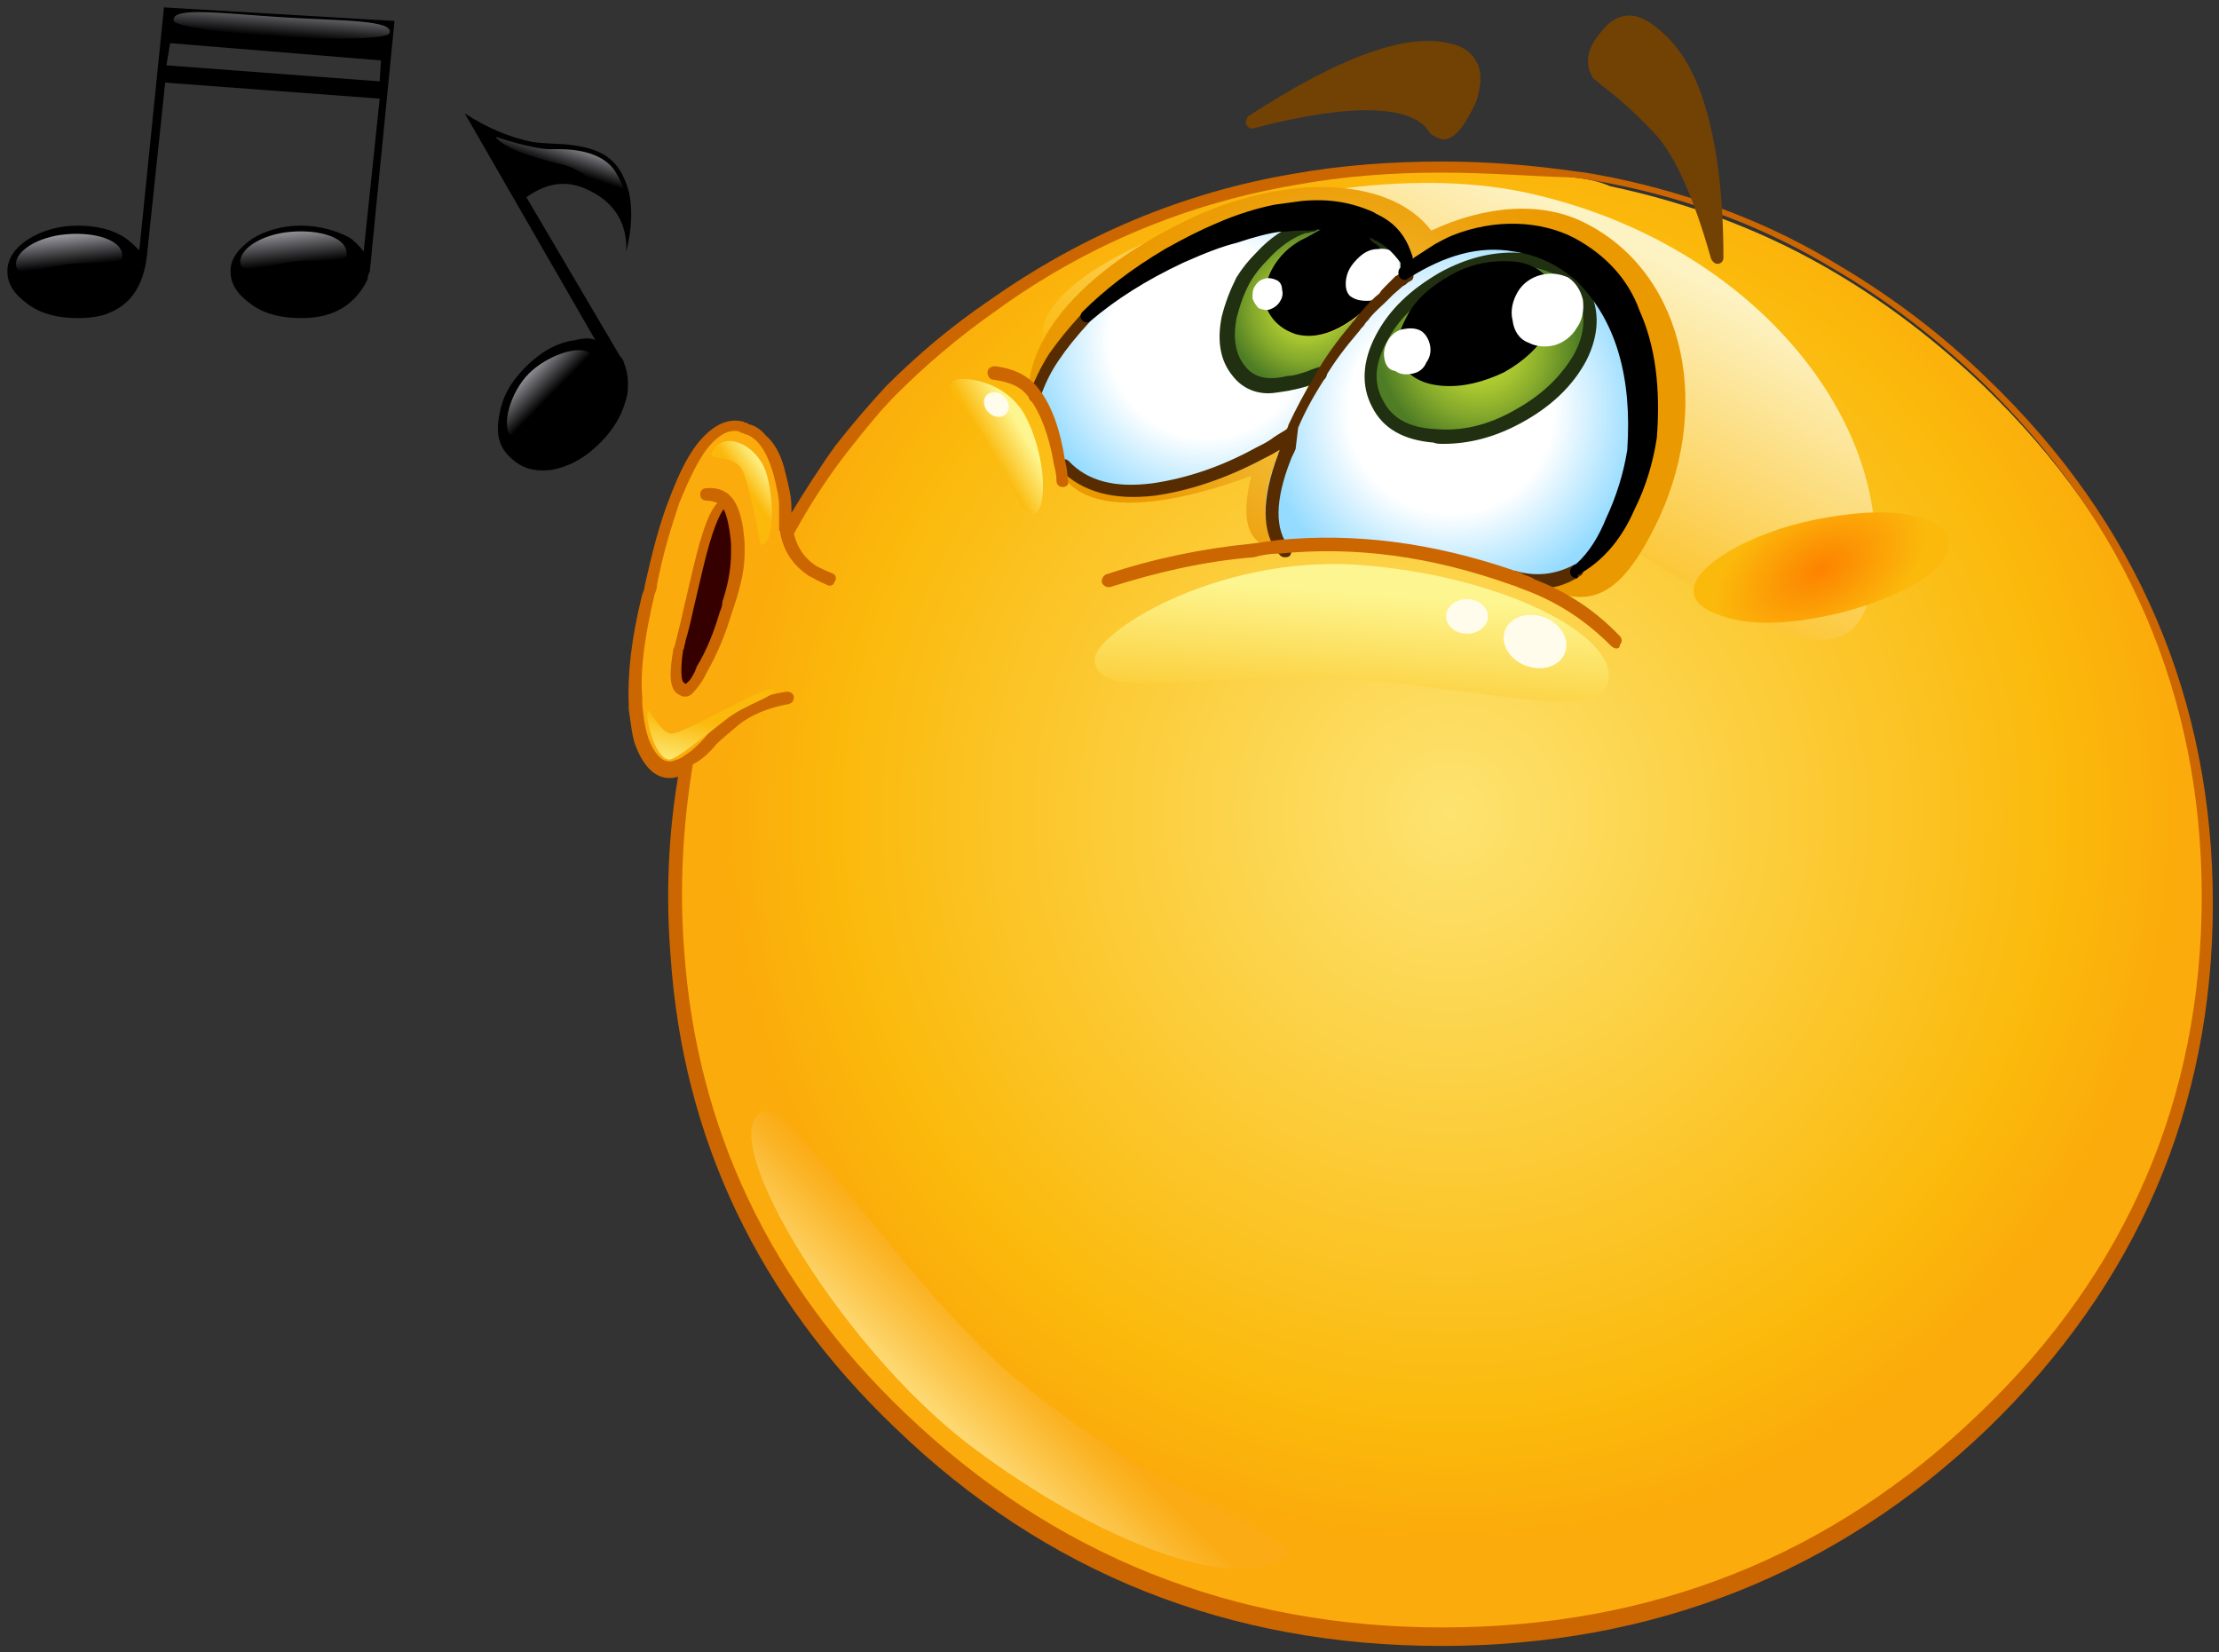 <svg version="1" xmlns="http://www.w3.org/2000/svg" width="180" height="134" viewBox="0 0 180 134"><rect x="0" y="0" width="180" height="134" fill="#333333" stroke="none"/><radialGradient id="a" cx="62.397" cy="66.019" r="59.191" gradientTransform="matrix(-1 0 0 1 180.07 0)" gradientUnits="userSpaceOnUse"><stop offset="0" stop-color="#FDE370"/><stop offset=".842" stop-color="#FBB90B"/><stop offset="1" stop-color="#FBAB0B"/></radialGradient><path fill="url(#a)" d="M127.7 14.4c-3.5-.6-7.1-.8-10.8-.8-4.1 0-8.1.4-11.9 1-9 1.5-17.1 5-24.5 10.2-3 2.2-5.8 4.5-8.2 6.9-1.5 1.5-2.8 3.1-4.1 4.7-1.6 2.2-3.1 4.5-4.4 6.9.3 1.4 1 2.4 2.1 3.1.4.2.8.4 1.3.7-.5-.2-.9-.4-1.3-.7-1.1-.7-1.8-1.8-2.1-3.1 0-.1 0-.3-.1-.4v-.3-.4-.6-.4c0-.7-.2-1.4-.3-1.9-.1-.4-.2-.8-.3-1.1-.3-1.1-.8-1.9-1.4-2.4-.4-.4-.8-.6-1.2-.8-.1 0-.3-.1-.4-.1-1-.2-2 .2-2.9 1.3-.9 1-1.7 2.6-2.6 4.9-.7 1.8-1.3 4.1-1.9 6.7 0 .3-.1.5-.2.8-.8 3.4-1.2 6.3-1.1 8.6v.5c.1 1.2.3 2.2.6 3 .8 1.8 1.7 2.5 3 2l.6-.3c.6-.4 1.2-.9 1.9-1.6.2-.3.9-.8 1.9-1.7 1.1-.9 2.5-1.5 4.4-1.8-1.9.3-3.3.9-4.4 1.8-1.1.9-1.7 1.5-1.9 1.7-.7.7-1.3 1.2-1.9 1.6-.9 5.1-1.1 10.3-.7 15.4 1 14.6 7 27.2 18.1 37.9 12.1 11.7 26.7 17.5 43.9 17.5s31.8-5.8 43.9-17.5C172.9 104.1 179 90 179 73.5c0-16.5-6-30.6-18.2-42.3-3.7-3.5-7.6-6.5-11.8-9-5.7-3.4-11.8-5.7-18.4-7.1-.9-.4-1.9-.6-2.9-.7zM58.9 40.6c-.4-.4-1-.6-1.6-.6.6 0 1.2.2 1.6.6l.2.2c.5.7.8 1.9.9 3.4v.8c0 1.2-.3 2.6-.8 4 0 .2-.1.5-.3.8-.5 1.8-1.2 3.3-1.9 4.5 0 0 0 .1-.1.2-.3.6-.6 1-.9 1.2-.2.1-.4.1-.5 0-.5-.2-.6-1.2-.3-3 0-.2.1-.5.2-.8.2-.8.4-1.5.6-2.5.2-.8.4-1.5.5-2.3.1-.4.2-.8.3-1.1.8-3.6 1.6-5.4 2.3-5.5-.1.2-.2.2-.2.1z"/><linearGradient id="b" gradientUnits="userSpaceOnUse" x1="47.935" y1="23.532" x2="56.5" y2="51.745" gradientTransform="matrix(-1.111 -0.239 -0.21 0.978 187.935 6.923)"><stop offset="0" stop-color="#FDF2C2"/><stop offset="1" stop-color="#FBB90B"/></linearGradient><path fill="url(#b)" d="M151.7 48.1C149 60.9 128 37.4 109 33.4c-19-4.1-20.6-2.4-21.8-3-11.6-6.1 17.5-18.8 36.5-14.8 19.1 4.1 30.8 19.7 28 32.5z"/><radialGradient id="c" cx="69.958" cy="31.789" r="22.211" gradientTransform="matrix(-1 0 0 1 180.07 0)" gradientUnits="userSpaceOnUse"><stop offset="0" stop-color="#FDE370"/><stop offset=".188" stop-color="#F8CD4E"/><stop offset=".417" stop-color="#F2B62C"/><stop offset=".635" stop-color="#EEA614"/><stop offset=".835" stop-color="#EC9C05"/><stop offset="1" stop-color="#EB9900"/></radialGradient><path fill="url(#c)" d="M95.2 18.4c8.5-4.5 17.5-4.2 20.9.3 4.3-2 9-2.5 12.7-.5 8 4.2 10.2 15.1 5.4 24.6-4.9 9.8-8.3 4.4-16.8 1.5-7-2.4-18.6 5.2-15.9-5.7-8.1 3-16.4 3.8-16.2-3.6 0-1.7-2.1-2.6-1.8-4.2.7-4.4 4.9-8.9 11.7-12.4z"/><path fill="#370000" d="M60 44.2v.8c0 1.2-.3 2.6-.8 4 0 .2-.1.5-.3.8-.5 1.8-1.2 3.3-1.9 4.5 0 0 0 .1-.1.2-.3.6-.6 1-.9 1.2-.2.1-.4.1-.5 0-.5-.2-.6-1.2-.3-3 0-.2.1-.5.2-.8.2-.8.4-1.5.6-2.5.2-.8.4-1.5.5-2.3.1-.4.2-.8.3-1.1.8-3.6 1.6-5.4 2.3-5.5.5 1 .8 2.1.9 3.7z"/><path fill="#C60" d="M116.9 133.5c-17.2 0-32.1-5.9-44.3-17.7-11.1-10.6-17.2-23.5-18.2-38.2-.4-4.9-.2-9.8.6-14.6-1 .3-2.4.1-3.4-2.4-.3-.7-.4-1.7-.6-3.1v-.3-.1c-.1-2.4.2-5.3 1.1-8.9.1-.2.2-.5.2-.7.6-2.7 1.2-5 1.9-6.8.9-2.4 1.7-4 2.7-5.1 1.1-1.2 2.2-1.7 3.4-1.4l.2.1c.1 0 .2 0 .2.1.5.1 1 .4 1.4.9.7.6 1.2 1.5 1.5 2.6l.3 1.2c.1.5.3 1.2.3 2.1v.4c1.1-1.8 2.3-3.7 3.6-5.5 1.5-1.9 2.8-3.4 4.1-4.8 2.4-2.4 5.2-4.8 8.3-6.9 7.5-5.3 15.8-8.8 24.7-10.3 3.9-.7 8-1 12-1 3.9 0 7.4.3 10.9.8 1 .1 1.9.3 3 .5 6.7 1.4 12.8 3.7 18.5 7.2 4.2 2.5 8.2 5.5 11.9 9.1 12.2 11.7 18.3 26.1 18.3 42.6 0 16.6-6.2 30.9-18.3 42.6-12.2 11.7-27.1 17.6-44.3 17.6zm0-119.5c-4 0-8 .3-11.8 1-8.8 1.5-17 4.9-24.3 10.2-3 2.1-5.7 4.4-8.1 6.8-1.3 1.3-2.5 2.8-4 4.7-1.7 2.2-3.1 4.4-4.3 6.6.3 1.2.9 2 1.8 2.6.4.2.8.4 1.3.6.3.1.4.4.2.7-.1.3-.4.4-.7.2-.5-.2-1-.5-1.4-.7-1.2-.8-2-1.9-2.3-3.4 0-.1 0-.2-.1-.3v-.1V42v-1c0-.7-.2-1.4-.3-1.9-.1-.4-.2-.8-.3-1.1-.3-.9-.7-1.7-1.2-2.2-.3-.3-.6-.5-1-.6l-.2-.1c-.1 0-.2 0-.2-.1-.8-.2-1.6.2-2.4 1.1-.8.9-1.6 2.5-2.5 4.7-.6 1.8-1.3 4-1.8 6.6 0 .3-.1.6-.2.8-.8 3.4-1.2 6.2-1 8.4v.5c.1 1.3.3 2.2.5 2.8.9 2.3 1.9 1.9 2.3 1.7h.1c.1-.1.3-.1.5-.3.5-.3 1.1-.8 1.7-1.5.2-.3.8-.8 2-1.8 1.1-1 2.7-1.6 4.6-1.9.3 0 .5.1.6.4 0 .3-.1.5-.4.6-1.7.3-3.1.9-4.1 1.7-.8.7-1.7 1.4-1.9 1.7-.6.7-1.2 1.2-1.8 1.5-.8 4.9-1.1 10-.7 15.1 1 14.4 7 27.1 17.9 37.5C85.4 126.1 100 132 117 132s31.6-5.8 43.6-17.4c12-11.5 18-25.6 18-41.9 0-16.3-6.1-30.4-18-41.9-3.7-3.5-7.6-6.5-11.7-8.9-5.6-3.4-11.6-5.7-18.2-7-1.1-.2-2-.4-3-.5-3.5-.1-7-.4-10.8-.4zM55.6 56.5c-.1 0-.3 0-.4-.1-.8-.3-1-1.3-.6-3.6 0-.1 0-.2.1-.3 0-.1.1-.3.1-.4l.3-1.2c.1-.4.2-.8.3-1.3l.8-3.4c.8-3.4 1.4-4.8 2-5.4-.2-.1-.6-.2-.9-.2-.3 0-.5-.2-.5-.5s.2-.5.5-.5c.8-.1 1.6.2 2 .7l.1.1c.6.8.9 2 1 3.7v.8c0 1.2-.3 2.6-.8 4.1l-.3.9c-.5 1.7-1.2 3.3-2 4.7l-.1.2c-.3.6-.7 1.1-1 1.4l-.1.1c-.1.1-.3.2-.5.2zm.1-1.1c.3-.2.5-.6.7-1 0-.1.1-.2.1-.3.8-1.3 1.4-2.8 1.9-4.5.1-.2.2-.5.2-.8.5-1.5.7-2.8.7-4v-.7c-.1-1.2-.3-2.2-.6-2.8-.3.4-.9 1.5-1.7 4.9l-.8 3.4c-.1.5-.2.9-.3 1.3-.1.4-.2.8-.3 1.1 0 .2-.1.3-.1.5 0 .1-.1.2-.1.3-.3 2.1 0 2.5 0 2.5.2.2.3.2.3.1z"/><path d="M42.7 16c1.8-1.3 3.5-1.4 5.2-.5 2 1 3 2.7 2.9 4.9.5-2 .5-3.6.2-4.9-.6-2-1.5-3.3-4.4-3.7-1.2-.2-2.3-.1-3.5-.3-1.9-.4-3.7-1.2-5.4-2.3l10.6 18.4c-.3-.2-.9-.2-1.7 0-1.5.2-2.8 1-4 2.2-1.2 1.2-1.9 2.5-2.1 3.9-.3 1.5 0 2.6.9 3.4.9.9 2 1.2 3.4 1 1.5-.3 2.7-1 3.9-2.2 1.2-1.2 1.9-2.5 2.2-4 .1-1 0-1.8-.3-2.5 0-.1-.1-.3-.3-.5L42.7 16zM24.4 18.3c-1.5 0-2.9.4-4 1.1-1.1.8-1.7 1.6-1.7 2.6 0 1.1.6 1.9 1.7 2.7 1.1.8 2.5 1.1 4 1.1h.1c2.6 0 4.3-1.1 5.3-3.1 0-.2.1-.5.2-.7l2-20.3L13.3.6l-2 19.7c-.3-.3-.6-.6-1-.9-1.1-.8-2.5-1.1-4-1.1s-2.9.4-4 1.1S.6 21 .6 22c0 1.1.6 1.9 1.7 2.7s2.5 1.1 4 1.1c.9 0 1.8-.1 2.5-.4 1.8-.7 2.8-2.2 3.1-4.5l1.5-14.2L30.8 8l-1.3 12.4c-.3-.4-.7-.8-1.1-1.1-1.1-.6-2.5-1-4-1zm6.5-13.4l-.1 1.7-17.3-1.3.3-1.8 17.1 1.4z"/><path fill="#724204" d="M101.6 9.8c7.2-4.7 12.4-6.6 15.8-5.9 1.9.4 2.6 1.7 1.9 3.9-.3.6-.6 1.3-1.2 2.1-.4.9-1 1-1.6.5-1.5-2.5-6.5-2.8-14.9-.6z"/><radialGradient id="d" cx="61.653" cy="32.358" r="15.479" gradientTransform="matrix(-1 -2.739500e-002 -2.739500e-002 1 180.235 2.65)" gradientUnits="userSpaceOnUse"><stop offset=".536" stop-color="#FFF"/><stop offset="1" stop-color="#94DBFF"/></radialGradient><path fill="url(#d)" d="M104.4 35.3c.1 0-.1-.3 0-.4.8-1.4 1.4-2.9 2.3-4.3.1-.2.4-.3.3-.4.8-1.3 1.8-2.6 2.8-3.8.2-.3.5-.6.8-1l1.5-1.5c.1-.2.3-.4.5-.5V23.1s.1-.1.1-.2l.3-.9c.1-.6 0-1.2-.3-1.8-.1-.1-.2-.3-.4-.5s-.4-.4-.7-.6c0 0-.1-.1-.2-.1 1.1.4 1.9 1.1 2.6 2.2v.9l-.1.1c3.1-2 6.1-2.8 9-2.3 2 .3 3.8 1.2 5.4 2.6 3.3 3.3 4.7 8 4.2 14.1-.3 2-.9 3.9-1.7 5.7-.7 1.6-1.6 2.9-2.6 3.9-.1.1-.2.2-.4.2-1.6.8-3.3 1-5.2.5-6.5-2.3-12.8-3.1-18.9-2.5-1.4-1.5-1.4-4.1 0-7.6.3-.5.5-1 .7-1.5z"/><radialGradient id="e" cx="81.571" cy="27.169" r="14.776" gradientTransform="matrix(-1 -2.739500e-002 -2.739500e-002 1 180.235 2.65)" gradientUnits="userSpaceOnUse"><stop offset=".536" stop-color="#FFF"/><stop offset="1" stop-color="#94DBFF"/></radialGradient><path fill="url(#e)" d="M85.6 29c.8-1.1 1.6-2.1 2.6-3.2 2.1-1.9 4.6-3.5 7.6-4.8 1.6-.7 3-1.2 4.4-1.6 1.6-.5 2.8-.8 3.6-.9.6-.1 1.3-.1 1.9-.1h.7c-.2 0-.4.1-.6.2h-.1c-1.1.4-2.2 1.2-3.3 2.3-.6.6-1.1 1.2-1.5 1.9-.5 1-.9 1.9-1.2 3-.4 1.8-.1 3.2.8 4.3.9 1.1 2.2 1.4 3.9 1 .4 0 1.5-.5 2.2-.7-.7 1.2-1.4 2.9-2.1 4.2-.2.3-.5.5-.3.6-.3.2-.7.4-1 .6-.3.2-.7.4-1.1.6-3 1.6-5.9 2.6-8.6 3-3.2.4-5.6-.2-7.3-1.9-.4-2.4-1.1-4.3-2-5.6.1-.8.7-1.8 1.4-2.9z"/><radialGradient id="f" cx="73.569" cy="24.245" r="6.539" gradientTransform="matrix(-1 -2.739500e-002 -2.739500e-002 1 180.235 2.65)" gradientUnits="userSpaceOnUse"><stop offset=".097" stop-color="#BFD933"/><stop offset=".235" stop-color="#B8D332"/><stop offset=".444" stop-color="#A3C22F"/><stop offset=".696" stop-color="#81A62B"/><stop offset=".981" stop-color="#528025"/><stop offset="1" stop-color="#4F7D25"/></radialGradient><path fill="url(#f)" d="M107.6 18.4c-.7.4-1.2.7-1.6.9-1.4.7-2.3 1.6-2.9 2.9-.5 1.2-.6 2.3 0 3.3.4.8 1.1 1.3 2.1 1.6 2.2.6 4.7-.7 7.5-3.9V23.5l-.5.5-1.5 1.5c-.2.3-.5.6-.8 1-1 1.2-2 2.5-2.8 3.8 0 0-.1.1-.1.2-.3.1-.6.2-.8.3-.8.3-1.4.4-1.9.5-1.7.4-3 0-3.9-1-.9-1.1-1.1-2.5-.8-4.3.3-1.1.6-2 1.2-3 .4-.7.9-1.3 1.5-1.9 1.1-1.1 2.2-1.9 3.3-2.3h.1c.2-.1.4-.1.6-.2.5-.3.8-.3 1.3-.2z"/><path d="M105.9 19.3c.4-.2.9-.5 1.6-.9 1.5-.1 2.9.2 4.1.8.3.2.5.4.7.6.1.1.2.3.4.5.3.6.4 1.2.3 1.8-.1.3-.1.6-.3.9 0 .1-.1.2-.1.2-2.8 3.2-5.3 4.5-7.5 3.9-.9-.3-1.6-.8-2.1-1.6-.6-1-.5-2.1 0-3.3.6-1.3 1.6-2.3 2.9-2.9z"/><path fill="#69F" d="M106.3 18.4z"/><path fill="#724204" d="M130.8 2.4c.9-.8 1.9-.8 3.1.1 1.8 1.3 3.1 3.5 4 6.5.9 3.1 1.3 7 1.4 11.9-1.5-5.2-3.1-8.7-4.8-10.5-1.7-1.8-3.1-3-4.2-3.8-.2-.2-.5-.4-.6-.5-.5-.8-.4-1.6.2-2.5.3-.5.5-.8.9-1.2z"/><path fill="#203010" d="M102.9 31.9c-1.2 0-2.2-.5-2.9-1.4-1-1.2-1.3-2.8-.9-4.8.3-1.2.7-2.2 1.2-3.2.5-.8 1-1.4 1.6-2 1.1-1.2 2.3-2 3.5-2.4.1-.1.2-.1.3-.1.2-.1.4-.1.6-.2.3-.1.6.1.6.4.1.3-.1.6-.4.6-.2 0-.3.1-.5.1h-.1c-1.1.4-2.1 1.1-3.1 2.2-.5.5-1 1.1-1.4 1.8-.5.9-.8 1.8-1.1 2.9-.3 1.7-.1 2.9.7 3.9.7.9 1.8 1.2 3.4.8.5 0 1.1-.2 1.7-.4.2-.1.5-.2.8-.3.3-.1.6.1.7.4.1.3-.1.6-.4.7-.3.1-.5.2-.8.3-.8.3-1.5.4-1.9.5-.7.1-1.2.2-1.6.2zm9.7-8.2c-.3 0-.5-.3-.5-.6 0-.1 0-.2.1-.3 0-.1 0-.1.1-.2.1-.2.2-.4.2-.7.1-.5 0-1-.2-1.4-.1-.1-.1-.2-.2-.2 0-.1-.1-.1-.2-.2-.1-.2-.3-.3-.6-.5-.2-.2-.3-.5-.1-.7.2-.2.5-.3.7-.1.4.3.6.5.8.7.1.1.2.2.2.3 0 .1.1.1.1.2l.1.1c.4.6.5 1.4.3 2.1-.1.4-.1.7-.3 1.1v.1c0 .2-.2.3-.5.3z"/><path fill="#572C00" d="M124.6 47.7c-.6 0-1.3-.1-2-.3-.3-.1-.4-.4-.4-.7.1-.3.4-.4.7-.4 1.7.5 3.3.3 4.8-.5.3-.1.6 0 .7.2.1.3 0 .6-.2.7-1.2.8-2.4 1.1-3.6 1zM84 32.6h-.2c-.3-.1-.4-.4-.3-.7.4-1 .9-2.1 1.6-3.2.7-1 1.5-2 2.6-3.2.2-.2.5-.2.7-.1.2.2.2.5 0 .7-1.1 1.2-1.9 2.2-2.5 3.1-.7 1-1.2 2.1-1.5 3 0 .3-.2.4-.4.4z"/><path fill="#724204" d="M139.3 21.4c-.2 0-.4-.2-.5-.4-1.4-5-3-8.6-4.7-10.3-1.6-1.7-3-2.9-4.2-3.8-.2-.2-.5-.4-.7-.6-.4-.7-.7-1.7.2-3.1.3-.4.6-.8 1-1.2 1.1-1 2.4-1 3.8.1 1.9 1.4 3.3 3.6 4.2 6.8.9 3.1 1.4 7.1 1.4 12 0 .3-.2.5-.5.5zm-7.1-19.1c-.4 0-.7.1-1.1.4-.3.3-.6.7-.9 1.1-.7 1-.4 1.6-.3 1.9l.5.5c1.2.8 2.7 2.1 4.3 3.9 1.3 1.4 2.6 3.8 3.8 7.1-.2-3.1-.6-5.8-1.2-8-.9-2.9-2.2-5-3.8-6.2-.4-.4-.9-.6-1.3-.7zm-15.1 9c-.3 0-.7-.2-1-.4l-.1-.1c-1.3-2.3-6.3-2.5-14.3-.4-.3.1-.5-.1-.6-.3-.1-.2 0-.5.2-.7 7.4-4.8 12.7-6.7 16.2-5.9 1.1.2 1.8.7 2.2 1.4.5.8.5 1.8.1 3.2-.2.5-.6 1.3-1.2 2.2-.5.6-.9 1-1.5 1zm-1-7c-2.7-.1-6.6 1.4-11.4 4.2 6.7-1.4 10.8-.9 12.3 1.5.1.1.2.1.3.1.1 0 .3-.1.5-.6.6-.9.9-1.6 1.1-2 .3-1 .3-1.8 0-2.3-.3-.4-.8-.7-1.5-.9-.5.1-.9 0-1.3 0z"/><radialGradient id="g" cx="59.498" cy="27.238" r="8.092" gradientTransform="matrix(-1 -2.739500e-002 -2.739500e-002 1 180.235 2.65)" gradientUnits="userSpaceOnUse"><stop offset=".097" stop-color="#BFD933"/><stop offset=".235" stop-color="#B8D332"/><stop offset=".444" stop-color="#A3C22F"/><stop offset=".696" stop-color="#81A62B"/><stop offset=".981" stop-color="#528025"/><stop offset="1" stop-color="#4F7D25"/></radialGradient><path fill="url(#g)" d="M128.1 29c-1.1 2-2.8 3.6-5.1 4.9-2.3 1.3-4.5 1.8-6.7 1.5-2.3-.2-3.8-1-4.6-2.6-.8-1.6-.8-3.3.3-5.3 1-2 2.7-3.6 4.9-4.9 2.3-1.2 4.6-1.7 6.8-1.5 2.2.2 3.8 1.1 4.6 2.7.9 1.5.8 3.3-.2 5.2z"/><path fill="#203010" d="M117.1 36c-.3 0-.6 0-.8-.1-2.4-.2-4.1-1.1-5-2.9-.9-1.7-.8-3.7.3-5.8 1.1-2.1 2.8-3.7 5.2-5.1 2.2-1.2 4.3-1.7 6.4-1.6h.7c2.4.3 4.1 1.3 5 3 .9 1.7.8 3.7-.2 5.7-1.1 2.1-2.9 3.8-5.3 5.1-2.2 1.2-4.3 1.7-6.3 1.7zm6-14.4c-1.9-.1-3.8.4-5.9 1.5-2.2 1.3-3.8 2.8-4.7 4.6-1 1.8-1.1 3.4-.3 4.8.7 1.4 2.1 2.2 4.2 2.3 2.1.2 4.3-.3 6.4-1.5 2.2-1.2 3.8-2.7 4.9-4.6.9-1.7 1-3.3.2-4.7-.7-1.4-2.2-2.2-4.2-2.4h-.6z"/><path d="M125.6 26.8c-.8 1.4-2 2.5-3.6 3.4-1.7.8-3.3 1.2-4.9 1.1-1.6-.1-2.8-.7-3.4-1.8-.6-1.1-.4-2.3.4-3.8.7-1.4 2-2.5 3.6-3.4s3.3-1.2 4.9-1.1 2.7.8 3.3 1.9.5 2.4-.3 3.7z"/><path fill="#FFF" d="M122.7 26c-.2-.8 0-1.6.4-2.3.4-.7 1.1-1.2 1.9-1.4.8-.2 1.5-.1 2.2.2.6.4 1 1 1.2 1.8.1.8 0 1.6-.5 2.3-.4.7-1.1 1.2-1.8 1.4-.8.2-1.5.1-2.1-.2-.8-.3-1.2-1-1.3-1.8zM109.5 24c-.3-.3-.4-.8-.3-1.4.1-.6.4-1.1.9-1.6s1-.8 1.7-.8c.6-.1 1.1.1 1.4.4.3.3.4.8.3 1.4-.1.6-.4 1.1-.9 1.6s-1 .8-1.7.8c-.6 0-1-.1-1.4-.4zM112.3 29.1c-.1-.5 0-1 .3-1.5s.7-.8 1.2-.9c.5-.1 1-.1 1.4.1.4.2.7.7.8 1.2.1.5 0 1-.3 1.4-.2.5-.6.8-1.1.9-.5.1-1 .1-1.4-.2-.6-.1-.8-.5-.9-1zM101.6 24.2c0-.4 0-.7.2-1 .2-.3.4-.5.8-.6.3-.1.7 0 .9.1.3.1.5.4.5.8.1.4 0 .7-.2 1-.2.3-.5.5-.8.6-.3.1-.6 0-.9-.1-.2-.2-.4-.5-.5-.8z"/><path fill="#572C00" d="M105.3 34.7c.5-1.2 1.2-2.5 2.1-3.9 0-.1.1-.1.1-.2.7-1.2 1.6-2.4 2.8-3.8.1-.2.3-.3.4-.5.1-.2.3-.3.4-.5.5-.6 1-1 1.4-1.4l.5-.5.8-.7c.1 0 .1-.1.2-.1.1-.1.2-.2.4-.3.3-.1.3-.5.2-.7-.1-.3-.5-.3-.7-.2-.2.1-.4.3-.5.4-.1 0-.1.1-.2.1l-.8.8c-.2.2-.4.4-.5.6-.4.3-.9.8-1.5 1.5-.1.2-.3.3-.4.5-.1.2-.3.3-.4.5-1.2 1.4-2.1 2.7-2.8 3.9 0 .1-.1.1-.1.2-.9 1.5-1.6 2.8-2.2 4.1 0 .2-.1.2-.1.3-.5.3-1 .6-1.4.9-.3.2-.7.4-1.1.6-2.9 1.6-5.7 2.5-8.4 2.9-3.1.4-5.3-.2-6.8-1.8-.2-.2-.5-.2-.7 0-.2.2-.2.5 0 .7 1.8 1.8 4.3 2.5 7.7 2.1 2.8-.4 5.8-1.4 8.8-3 .4-.2.8-.4 1.1-.6.1 0 .1-.1.2-.1 0 .1-.1.2-.1.3-1.4 3.7-1.4 6.5.1 8.2.1.1.2.2.4.2.1 0 .3 0 .4-.1.2-.2.2-.5 0-.7-1.2-1.4-1.2-3.8.1-7.1.1-.3.3-.6.4-.9l.2-1.7z"/><path fill="#C60" d="M131.1 52.6c-.1 0-.3-.1-.4-.2-2-2-4.1-3.4-6.6-4.4-.3-.1-.5-.2-.8-.3-.2-.1-.5-.2-.8-.3-6.5-2.3-12.6-3.1-18.7-2.5-.7 0-1.4.1-2.1.3-3.9.3-7.8 1.2-11.6 2.4-.3.1-.6-.1-.7-.3-.1-.3.1-.6.3-.7 3.9-1.3 7.8-2.1 11.8-2.5.7-.1 1.5-.2 2.2-.3 6.2-.6 12.5.2 19.2 2.5.3.1.6.2.7.3.3.1.6.2.9.4 2.6 1 4.9 2.5 6.9 4.6.2.2.2.5 0 .7 0 .2-.1.3-.3.3zM86.2 39.5c-.3 0-.5-.2-.5-.5 0-.5-.1-.9-.2-1.3-.4-2.4-1.1-4.2-2-5.4-.6-.9-1.5-1.3-2.9-1.5-.3 0-.5-.3-.5-.6s.3-.5.6-.5c1.6.2 2.8.8 3.6 1.9 1 1.3 1.7 3.2 2.1 5.8.1.4.2.9.2 1.4.2.5-.1.7-.4.7z"/><path d="M106.3 18.4h-.7c-.6 0-1.3.1-1.9.1-.8.1-2.1.4-3.6.9-1.4.4-2.8.9-4.4 1.6-3 1.4-5.5 3-7.6 4.8 1.8-1.9 4-3.5 6.6-5 1.4-.8 2.8-1.6 4.2-2.1 1.6-.7 3.1-1.1 4.6-1.4.8-.1 1.5-.2 2.2-.3 2.1-.2 3.9.1 5.5.9.3.1.6.3.8.4.9.5 1.5 1.3 1.9 2.3.1.3.2.5.2.7-.7-1.1-1.6-1.8-2.6-2.2 0 0 .1.1.2.1-1.2-.6-2.5-.9-4.1-.8-.5-.1-.8-.1-1.3 0zM116.7 20.4c.4-.3.9-.5 1.3-.7 1.6-.7 3.2-1 4.9-.9 1.7 0 3.2.4 4.6 1.2 2.4 1.3 4.2 3.2 5.1 5.7 1.2 2.8 1.7 6.1 1.4 10-.3 2-.9 3.9-1.7 5.7-1 2.4-2.4 4-4.3 5.1.1 0 .2-.1.4-.2 1-1 1.9-2.2 2.6-3.9.9-1.8 1.5-3.7 1.7-5.7.4-6.1-1-10.8-4.2-14.1-1.5-1.4-3.3-2.2-5.4-2.6-2.9-.5-5.9.3-9 2.3l.1-.1v-.1c.1-.1.2-.2.3-.2.3-.2.6-.4.8-.5.5-.4 1-.8 1.4-1z"/><path d="M127.9 46.9c-.2 0-.4-.1-.5-.3-.1-.3 0-.5.2-.7.1-.1.2-.1.3-.2 1-.9 1.8-2.2 2.4-3.7.8-1.7 1.4-3.6 1.7-5.5.4-5.9-.9-10.5-4.1-13.7-1.5-1.3-3.1-2.1-5.1-2.4-2.8-.5-5.6.3-8.6 2.2-.2.2-.6.1-.7-.2-.1-.2-.1-.5.1-.7v-.4c-.6-.8-1.2-1.4-2-1.8-.1 0-.1 0-.2-.1-1.1-.6-2.4-.8-3.8-.7h-.1c-.4-.1-.7-.1-1.1 0H105.5c-.6 0-1.1.1-1.7.1-.8.1-2 .4-3.5.9-1.2.3-2.5.8-4.3 1.6-3 1.4-5.5 3-7.5 4.7-.2.2-.5.2-.7 0-.2-.2-.2-.5 0-.7 1.8-1.8 4-3.5 6.7-5.1 1.6-.9 3-1.6 4.2-2.1 1.6-.7 3.2-1.2 4.7-1.5.7-.1 1.5-.2 2.2-.3 2.2-.2 4 .1 5.8.9.3.2.6.3.9.5 1 .6 1.7 1.5 2.1 2.6.1.3.2.5.2.6v.1l.1-.1 1.7-1.1c.4-.2.9-.5 1.4-.7 3.5-1.4 7.2-1.2 9.9.2 2.6 1.4 4.4 3.4 5.3 5.9 1.3 2.9 1.7 6.3 1.4 10.3-.3 2-.9 4-1.8 5.8-1 2.3-2.4 4-4.2 5.1-.1.1-.2.2-.4.2 0 .3 0 .3-.1.3zm-5-27.6h-.7c.3 0 .6.1.9.1 2.2.4 4.1 1.3 5.7 2.7 3.4 3.4 4.8 8.3 4.4 14.6-.1.7-.2 1.3-.4 2 .3-1 .6-2 .7-3.1.3-3.8-.2-7.1-1.4-9.8-.9-2.3-2.4-4.1-4.8-5.4-1.3-.7-2.7-1.1-4.4-1.1zm-16.6-1.5h1.3c1.1-.1 2.2.1 3.1.3-1.5-.6-3.1-.9-5-.7-.7 0-1.4.1-2.1.3-1.3.2-2.6.6-3.9 1.2.1 0 .2-.1.3-.1 1.6-.5 2.8-.8 3.7-.9.6-.1 1.2-.1 1.8-.1h.8z"/><linearGradient id="h" gradientUnits="userSpaceOnUse" x1="68.79" y1="47.366" x2="69.474" y2="61.389" gradientTransform="matrix(-1 -2.739500e-002 -2.739500e-002 1 180.235 2.65)"><stop offset="0" stop-color="#FDF58F"/><stop offset="1" stop-color="#FBB90B"/></linearGradient><path fill="url(#h)" d="M88.8 53.5c.1 3.7 9.5.8 21 1.6 11.5.9 20.5 3.6 20.7-.1.3-3.7-9-8.4-20.5-9.2-11.4-.7-21.2 5.5-21.2 7.7z"/><linearGradient id="i" gradientUnits="userSpaceOnUse" x1="102.464" y1="33.563" x2="102.615" y2="36.65" gradientTransform="matrix(-0.495 -0.768 -0.845 0.535 162.017 95.713)"><stop offset="0" stop-color="#FDF58F"/><stop offset="1" stop-color="#FBB90B"/></linearGradient><path fill="url(#i)" d="M77.3 30.9c-1 .7 1.3 2.2 3 5.2s2.7 6.1 3.7 5.5.8-4.9-.9-8c-1.7-2.9-5.2-3.1-5.8-2.7z"/><linearGradient id="j" gradientUnits="userSpaceOnUse" x1="91.661" y1="136.644" x2="91.661" y2="126.717" gradientTransform="matrix(-0.713 -0.702 -0.702 0.713 237.433 82.003)"><stop offset="0" stop-color="#FDDA75"/><stop offset=".256" stop-color="#FCCA54"/><stop offset=".654" stop-color="#FBB426"/><stop offset=".855" stop-color="#FBAB14"/></linearGradient><path fill="url(#j)" d="M62.3 90.1c-5.2.6 5.4 18.9 16.6 27.3 10 7.5 21.3 12 25.4 8.8 1.7-1.3-9.7-4.4-21.7-14.2-8.5-7-18.2-22.1-20.3-21.9z"/><radialGradient id="k" cx="54.009" cy="-14.168" r="8.217" gradientTransform="matrix(-1.001 0.505 0.249 0.629 205.276 27.797)" gradientUnits="userSpaceOnUse"><stop offset="0" stop-color="#FD8200"/><stop offset="1" stop-color="#FBB90B"/></radialGradient><path fill="url(#k)" d="M141.6 44c2.3-1.1 4.8-1.8 7.7-2.2 2.8-.4 5.1-.3 6.8.3 1.7.6 2.3 1.5 1.8 2.7-.4 1.2-1.8 2.3-4 3.3-2.4 1.1-4.9 1.8-7.7 2.2-2.9.4-5.1.2-6.7-.4-1.8-.6-2.4-1.5-2-2.6.4-1 1.8-2.2 4.1-3.3z"/><linearGradient id="l" gradientUnits="userSpaceOnUse" x1="123.655" y1="63.08" x2="122.781" y2="58.637" gradientTransform="matrix(-1 0 0 1 180.07 0)"><stop offset="0" stop-color="#FDF58F"/><stop offset="1" stop-color="#FBB90B"/></linearGradient><path fill="url(#l)" d="M52.5 57.9c0 1.1.8 3.7 1.8 3.7.6 0 2.7-1.8 4.8-3.4 1.5-1.1 3.7-1.7 3.7-2.2 0-.9-7.2 3.5-8.3 3.5s-2-2.7-2-1.6z"/><linearGradient id="m" gradientUnits="userSpaceOnUse" x1="117.519" y1="38.395" x2="119.378" y2="39.716" gradientTransform="matrix(-1 0 0 1 180.07 0)"><stop offset="0" stop-color="#FDF58F"/><stop offset="1" stop-color="#FBB90B"/></linearGradient><path fill="url(#m)" d="M62.1 38.2c.7 2 .8 6-.4 6 0 0-.6-3.5-1.3-5.6-.6-2.1-3.2-1-2.6-2 .9-1.7 3.5-.6 4.3 1.6z"/><linearGradient id="n" gradientUnits="userSpaceOnUse" x1="131.411" y1="31.998" x2="134.825" y2="31.998" gradientTransform="matrix(0.527 0.515 -0.798 0.816 -0.802 -63.502)"><stop offset="0" stop-color="#8D8D93"/><stop offset="1"/></linearGradient><path fill="url(#n)" d="M42.9 30.3c-1.5 1.5-2.3 4.3-1.4 5.1.9.8 1.9-1.9 3.3-3.4 1.5-1.5 3.9-2.5 3.1-3.3-.8-.8-3.5.1-5 1.6z"/><linearGradient id="o" gradientUnits="userSpaceOnUse" x1="142.928" y1="16.925" x2="146.212" y2="16.925" gradientTransform="matrix(8.443700e-002 0.808 -1.512 0.158 18.955 -99.194)"><stop offset="0" stop-color="#9B9BA2"/><stop offset="1"/></linearGradient><path fill="url(#o)" d="M5.4 19c-2.4.2-4.2 1.4-4.1 2.5.1 1.1 2.1.2 4.5-.1 2.4-.2 4.3.3 4.1-.8-.1-1.1-2.1-1.8-4.5-1.6z"/><linearGradient id="p" gradientUnits="userSpaceOnUse" x1="145.047" y1="5.032" x2="148.33" y2="5.032" gradientTransform="matrix(8.443700e-002 0.808 -1.512 0.158 18.955 -99.194)"><stop offset="0" stop-color="#909096"/><stop offset="1"/></linearGradient><path fill="url(#p)" d="M23.6 18.8c-2.4.2-4.2 1.4-4.1 2.5.1 1.1 2.1.2 4.5-.1 2.4-.2 4.3.3 4.1-.8-.1-1.1-2.1-1.8-4.5-1.6z"/><linearGradient id="q" gradientUnits="userSpaceOnUse" x1="135.759" y1="11.21" x2="134.924" y2="13.763" gradientTransform="matrix(1 0 0 1 -89.239 0)"><stop offset="0" stop-color="#ACACB4"/><stop offset="1"/></linearGradient><path fill="url(#q)" d="M40.2 11.1s3 1 4.4 1c.8 0 4-.2 5.3 1.8.5.8 1.2 2.3 1 3.5 0 0-3-3.5-5.1-4-1.5-.4-4.7-1.1-5.6-2.3z"/><linearGradient id="r" gradientUnits="userSpaceOnUse" x1="170.411" y1="-.118" x2="170.186" y2="2.996" gradientTransform="matrix(1 0 0 1 -147.453 0)"><stop offset="0" stop-color="#ACACB4"/><stop offset="1"/></linearGradient><path fill="url(#r)" d="M31.6 2.7c-.1.4-4 .6-8.8.3-4.8-.3-8.6-.9-8.7-1.3-.3-1.2 4-.6 8.8-.3 4.8.3 9.1.2 8.7 1.3z"/><ellipse transform="matrix(-0.94 -0.341 0.341 -0.94 223.816 143.368)" fill="#FFFCEB" cx="124.5" cy="52" rx="2.6" ry="2.1"/><ellipse fill="#FFFCEB" cx="119" cy="50" rx="1.7" ry="1.4"/><ellipse transform="matrix(-0.727 -0.687 0.687 -0.727 116.891 112.173)" fill="#FFFCEB" cx="80.7" cy="32.9" rx="1.1" ry=".9"/></svg>